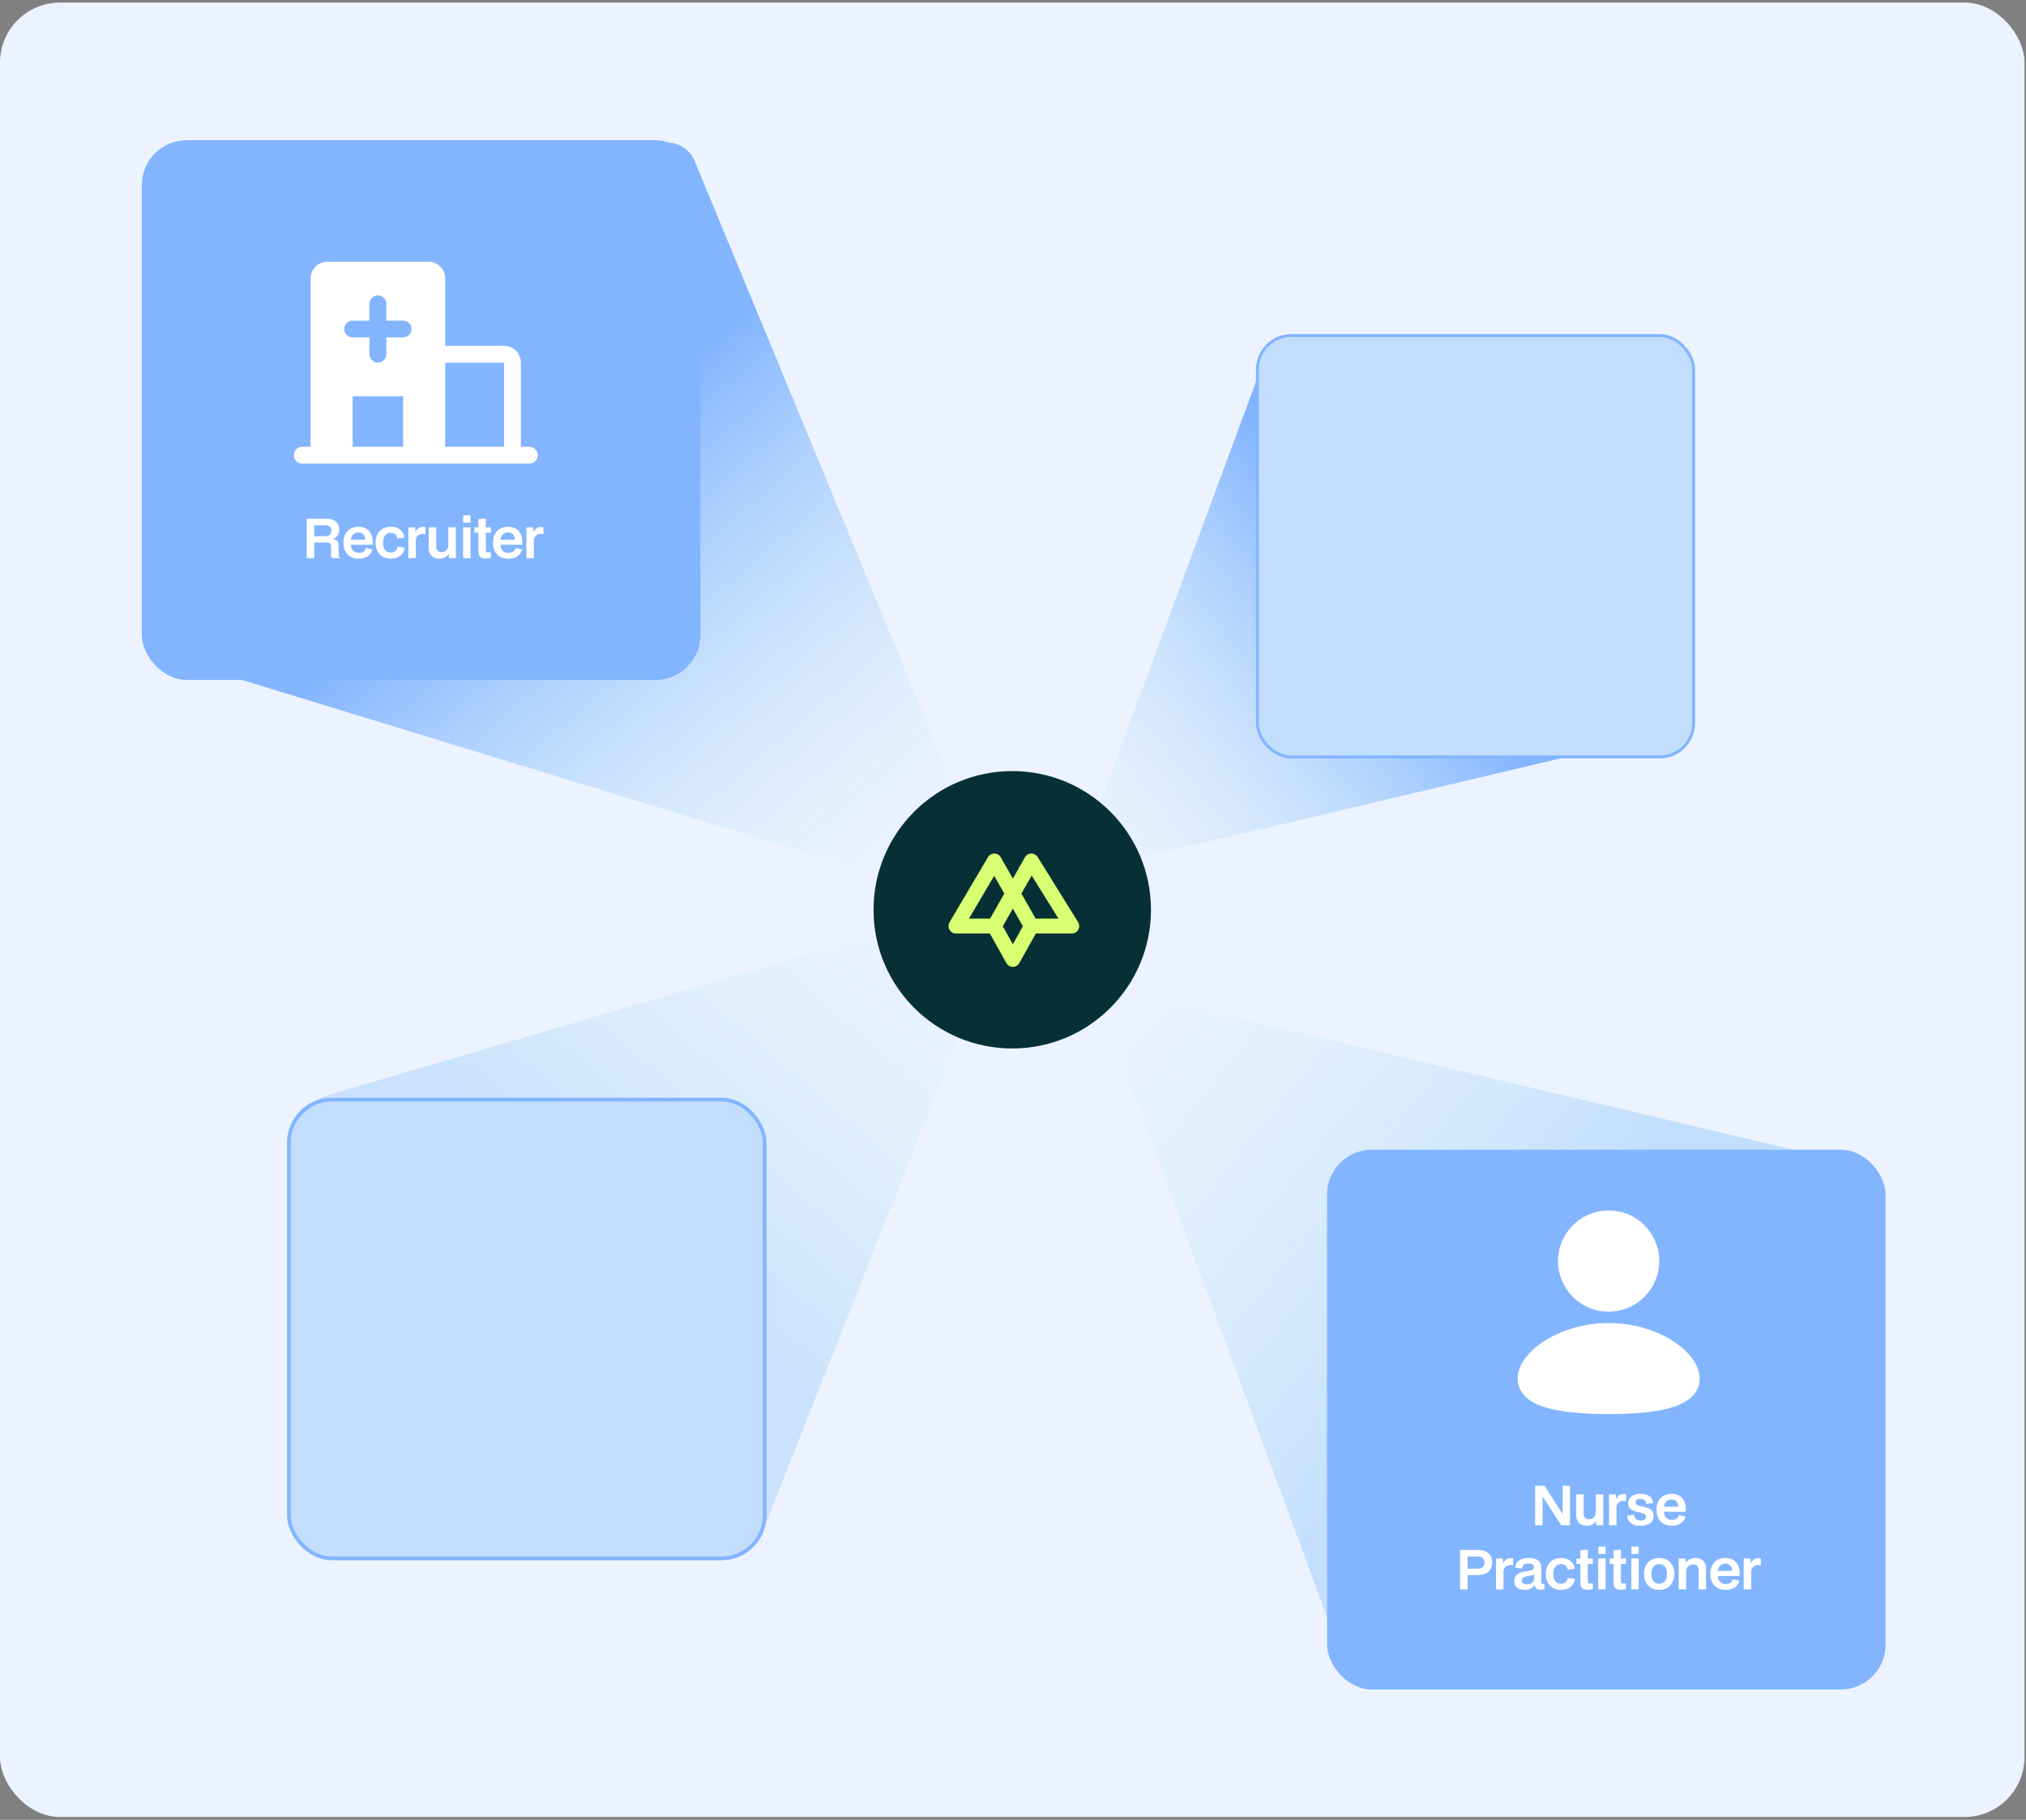 <svg width="600" height="539" viewBox="0 0 600 539" fill="none" xmlns="http://www.w3.org/2000/svg">
<rect x="0" y="0" width="600" height="539" fill="#808080" stroke="none"/>
<rect y="0.76" width="599.56" height="537.383" rx="17.765" fill="#ECF3FF"/>
<path d="M374.176 107.051L324.455 241.496C323.735 243.443 323.918 245.61 324.956 247.407L327.267 251.413C328.808 254.085 331.921 255.429 334.922 254.719L488.871 218.288C494.257 217.014 496.089 210.279 492.092 206.451L385.554 104.43C381.923 100.953 375.919 102.336 374.176 107.051Z" fill="url(#paint0_linear_165_793)"/>
<path d="M67.968 200.26L273.707 263.237C276.15 263.984 278.797 263.644 280.972 262.302L285.3 259.631C289.007 257.343 290.508 252.703 288.843 248.677L205.72 47.677C203.225 41.644 195.291 40.274 190.917 45.122L63.973 185.817C59.618 190.643 61.752 198.358 67.968 200.26Z" fill="url(#paint1_linear_165_793)"/>
<path d="M96.635 324.483L280.444 270.504C282.862 269.794 285.467 270.144 287.612 271.468L289.61 272.701C293.275 274.963 294.789 279.528 293.203 283.531L225.507 454.41C223.153 460.35 215.485 461.937 210.967 457.418L92.856 339.286C88.089 334.517 90.165 326.383 96.635 324.483Z" fill="url(#paint2_linear_165_793)"/>
<path d="M395.011 484.339L331.759 313.306C330.843 310.829 331.076 308.073 332.396 305.786L335.336 300.69C337.297 297.291 341.256 295.582 345.075 296.485L540.918 342.83C547.77 344.451 550.101 353.019 545.016 357.889L409.485 487.673C404.866 492.096 397.229 490.336 395.011 484.339Z" fill="url(#paint3_linear_165_793)"/>
<ellipse cx="299.779" cy="269.453" rx="41.081" ry="41.081" fill="#063036"/>
<path d="M299.956 286.36C299.165 286.36 298.435 285.931 298.043 285.238L293.141 276.487H283.098C282.311 276.487 281.581 276.062 281.193 275.369C280.801 274.68 280.812 273.83 281.212 273.149L292.586 253.879C292.982 253.209 293.696 252.799 294.472 252.799H294.491C295.271 252.807 295.99 253.228 296.377 253.909L299.96 260.21L303.534 253.913C303.915 253.239 304.622 252.814 305.394 252.799C306.174 252.772 306.889 253.178 307.299 253.837L319.278 273.103C319.7 273.784 319.723 274.642 319.339 275.346C318.951 276.051 318.217 276.483 317.419 276.483H306.767L301.865 285.234C301.477 285.927 300.747 286.36 299.952 286.36H299.956ZM296.978 274.343L299.956 279.653L302.93 274.343L299.956 269.11L296.978 274.343ZM306.695 272.066H313.46L305.527 259.307L302.489 264.658L306.698 272.066H306.695ZM286.954 272.066H293.217L297.427 264.658L294.434 259.391L286.954 272.066Z" fill="#D8FF72"/>
<rect x="42" y="41.514" width="165.434" height="159.883" rx="13.324" fill="#83B5FF"/>
<rect x="85.555" y="325.672" width="140.89" height="135.89" rx="12.768" fill="#C3DEFD" stroke="#83B5FF" stroke-width="1.11"/>
<rect x="393" y="340.514" width="165.434" height="159.883" rx="13.324" fill="#83B5FF"/>
<path d="M476.4 358.514C487.93 358.514 495.138 370.997 489.371 380.982C488.056 383.258 486.166 385.149 483.889 386.464C481.612 387.779 479.029 388.471 476.4 388.471C464.869 388.471 457.662 375.988 463.429 366.003C464.743 363.726 466.634 361.836 468.911 360.521C471.188 359.206 473.771 358.514 476.4 358.514Z" fill="white"/>
<path d="M476.401 391.841C483.578 391.841 490.106 393.92 494.908 396.847C497.305 398.315 499.354 400.037 500.833 401.91C502.289 403.755 503.362 405.96 503.362 408.317C503.362 410.849 502.131 412.844 500.357 414.267C498.68 415.615 496.466 416.508 494.114 417.131C489.387 418.38 483.078 418.802 476.401 418.802C469.724 418.802 463.415 418.383 458.688 417.131C456.336 416.508 454.122 415.615 452.445 414.267C450.668 412.841 449.44 410.849 449.44 408.317C449.44 405.96 450.512 403.755 451.968 401.91C453.448 400.037 455.494 398.315 457.894 396.847C462.696 393.92 469.226 391.841 476.401 391.841Z" fill="white"/>
<path d="M454.628 451.729V440.065H457.428L462.996 448.769H462.772V440.065H464.964V451.729H462.372L456.612 442.849H456.836V451.729H454.628ZM469.988 451.889C468.974 451.889 468.185 451.607 467.62 451.041C467.054 450.476 466.772 449.697 466.772 448.705V442.593H468.996V448.337C468.996 448.871 469.134 449.276 469.412 449.553C469.7 449.82 470.094 449.953 470.596 449.953C470.98 449.953 471.316 449.873 471.604 449.713C471.902 449.553 472.137 449.335 472.308 449.057C472.478 448.769 472.569 448.433 472.58 448.049V442.593H474.804V451.729H472.756L472.676 450.449C472.377 450.919 471.993 451.276 471.524 451.521C471.054 451.767 470.542 451.889 469.988 451.889ZM476.515 451.729V442.593H478.515L478.611 444.017C478.867 443.495 479.171 443.111 479.523 442.865C479.885 442.609 480.312 442.481 480.803 442.481C481.123 442.481 481.379 442.513 481.571 442.577V444.641H481.475C481.389 444.609 481.283 444.583 481.155 444.561C481.037 444.54 480.909 444.529 480.771 444.529C480.195 444.529 479.725 444.689 479.363 445.009C479.011 445.319 478.797 445.751 478.723 446.305V451.729H476.515ZM485.79 451.889C484.585 451.889 483.646 451.623 482.974 451.089C482.302 450.556 481.934 449.825 481.87 448.897L483.982 448.641C483.982 449.153 484.147 449.569 484.478 449.889C484.819 450.199 485.283 450.353 485.87 450.353C486.361 450.353 486.75 450.263 487.038 450.081C487.326 449.9 487.47 449.612 487.47 449.217C487.47 448.961 487.406 448.764 487.278 448.625C487.161 448.476 486.99 448.359 486.766 448.273C486.542 448.177 486.275 448.097 485.966 448.033C485.667 447.969 485.331 447.895 484.958 447.809C484.382 447.681 483.886 447.511 483.47 447.297C483.054 447.084 482.734 446.807 482.51 446.465C482.286 446.124 482.174 445.703 482.174 445.201C482.174 444.636 482.323 444.145 482.622 443.729C482.931 443.313 483.363 442.993 483.918 442.769C484.473 442.545 485.123 442.433 485.87 442.433C486.617 442.433 487.257 442.54 487.79 442.753C488.334 442.967 488.755 443.276 489.054 443.681C489.363 444.087 489.539 444.577 489.582 445.153L487.502 445.425C487.502 444.956 487.358 444.593 487.07 444.337C486.782 444.071 486.355 443.937 485.79 443.937C485.331 443.937 484.979 444.033 484.734 444.225C484.499 444.407 484.382 444.647 484.382 444.945C484.382 445.212 484.467 445.425 484.638 445.585C484.819 445.745 485.086 445.873 485.438 445.969C485.801 446.065 486.249 446.172 486.782 446.289C487.198 446.375 487.582 446.481 487.934 446.609C488.297 446.727 488.611 446.887 488.878 447.089C489.145 447.292 489.353 447.553 489.502 447.873C489.651 448.183 489.726 448.577 489.726 449.057C489.726 449.9 489.395 450.583 488.734 451.105C488.083 451.628 487.102 451.889 485.79 451.889ZM495.096 451.889C494.21 451.889 493.426 451.708 492.744 451.345C492.061 450.972 491.528 450.433 491.144 449.729C490.76 449.025 490.568 448.172 490.568 447.169C490.568 446.209 490.749 445.377 491.112 444.673C491.474 443.959 491.986 443.409 492.648 443.025C493.32 442.631 494.114 442.433 495.032 442.433C495.949 442.433 496.738 442.636 497.4 443.041C498.061 443.447 498.557 444.049 498.888 444.849C499.218 445.639 499.336 446.609 499.24 447.761H492.36V446.257H497.704L496.952 446.913C497.09 446.049 496.978 445.367 496.616 444.865C496.264 444.364 495.725 444.113 495 444.113C494.306 444.113 493.752 444.359 493.336 444.849C492.93 445.34 492.728 446.097 492.728 447.121C492.728 448.177 492.936 448.951 493.352 449.441C493.768 449.921 494.36 450.161 495.128 450.161C495.714 450.161 496.189 450.033 496.552 449.777C496.925 449.521 497.16 449.159 497.256 448.689L499.16 449.169C499.042 449.713 498.797 450.188 498.424 450.593C498.05 450.999 497.581 451.319 497.016 451.553C496.45 451.777 495.81 451.889 495.096 451.889ZM432.401 470.729V459.065H437.793C438.646 459.065 439.382 459.215 440.001 459.513C440.619 459.812 441.094 460.239 441.425 460.793C441.755 461.348 441.921 462.009 441.921 462.777C441.921 463.545 441.75 464.207 441.409 464.761C441.078 465.316 440.598 465.743 439.969 466.041C439.339 466.34 438.587 466.489 437.713 466.489H434.369V464.601H437.745C438.299 464.601 438.753 464.457 439.105 464.169C439.457 463.871 439.633 463.412 439.633 462.793C439.633 462.217 439.462 461.775 439.121 461.465C438.79 461.156 438.331 461.001 437.745 461.001H434.625V470.729H432.401ZM443.045 470.729V461.593H445.045L445.141 463.017C445.397 462.495 445.701 462.111 446.053 461.865C446.415 461.609 446.842 461.481 447.333 461.481C447.653 461.481 447.909 461.513 448.101 461.577V463.641H448.005C447.919 463.609 447.813 463.583 447.685 463.561C447.567 463.54 447.439 463.529 447.301 463.529C446.725 463.529 446.255 463.689 445.893 464.009C445.541 464.319 445.327 464.751 445.253 465.305V470.729H443.045ZM451.473 470.889C450.523 470.889 449.777 470.655 449.233 470.185C448.699 469.705 448.433 469.081 448.433 468.313C448.433 467.748 448.555 467.279 448.801 466.905C449.057 466.521 449.398 466.217 449.825 465.993C450.251 465.759 450.737 465.593 451.281 465.497L453.249 465.145C453.643 465.081 453.91 464.975 454.049 464.825C454.187 464.665 454.257 464.452 454.257 464.185C454.257 463.844 454.134 463.572 453.889 463.369C453.643 463.167 453.243 463.065 452.689 463.065C452.091 463.065 451.627 463.193 451.297 463.449C450.966 463.695 450.806 464.073 450.817 464.585L448.769 464.345C448.779 463.417 449.142 462.703 449.857 462.201C450.571 461.689 451.526 461.433 452.721 461.433C453.563 461.433 454.257 461.545 454.801 461.769C455.355 461.983 455.766 462.308 456.033 462.745C456.31 463.172 456.449 463.689 456.449 464.297V468.457C456.449 468.745 456.502 468.937 456.609 469.033C456.726 469.119 456.859 469.161 457.009 469.161C457.083 469.161 457.142 469.156 457.185 469.145C457.227 469.135 457.254 469.124 457.265 469.113H457.361V470.665C457.233 470.729 457.062 470.777 456.849 470.809C456.635 470.841 456.454 470.857 456.305 470.857C455.803 470.857 455.398 470.745 455.089 470.521C454.779 470.297 454.598 469.967 454.545 469.529L454.529 469.305C454.283 469.796 453.883 470.185 453.329 470.473C452.785 470.751 452.166 470.889 451.473 470.889ZM452.129 469.257C452.683 469.257 453.153 469.135 453.537 468.889C453.931 468.633 454.187 468.276 454.305 467.817V466.185L454.465 466.249C454.347 466.345 454.187 466.425 453.985 466.489C453.793 466.543 453.542 466.596 453.233 466.649L452.001 466.889C451.489 466.996 451.137 467.161 450.945 467.385C450.763 467.599 450.673 467.844 450.673 468.121C450.673 468.495 450.806 468.777 451.073 468.969C451.339 469.161 451.691 469.257 452.129 469.257ZM462.265 470.873C461.358 470.873 460.569 470.676 459.897 470.281C459.225 469.887 458.702 469.337 458.329 468.633C457.966 467.919 457.785 467.092 457.785 466.153C457.785 465.204 457.966 464.377 458.329 463.673C458.702 462.959 459.225 462.409 459.897 462.025C460.58 461.631 461.374 461.433 462.281 461.433C463.465 461.433 464.409 461.727 465.113 462.313C465.817 462.9 466.222 463.673 466.329 464.633L464.233 464.921C464.18 464.356 463.972 463.935 463.609 463.657C463.257 463.38 462.809 463.241 462.265 463.241C461.561 463.241 461.006 463.497 460.601 464.009C460.196 464.521 459.993 465.236 459.993 466.153C459.993 467.071 460.19 467.785 460.585 468.297C460.99 468.809 461.55 469.065 462.265 469.065C462.83 469.065 463.294 468.911 463.657 468.601C464.02 468.292 464.222 467.865 464.265 467.321L466.377 467.593C466.313 468.276 466.094 468.863 465.721 469.353C465.358 469.844 464.884 470.223 464.297 470.489C463.71 470.745 463.033 470.873 462.265 470.873ZM470.146 470.857C469.431 470.857 468.903 470.697 468.562 470.377C468.221 470.057 468.05 469.577 468.05 468.937V459.145L470.226 458.985V468.169C470.226 468.511 470.269 468.74 470.354 468.857C470.45 468.964 470.647 469.017 470.946 469.017C471.106 469.017 471.25 469.007 471.378 468.985C471.517 468.964 471.629 468.937 471.714 468.905V470.633C471.479 470.697 471.218 470.751 470.93 470.793C470.653 470.836 470.391 470.857 470.146 470.857ZM466.866 463.209V461.593L469.138 461.657V463.145L466.866 463.209ZM471.73 463.209L469.138 463.145V461.657L471.73 461.593V463.209ZM473.311 470.729V461.593H475.503V470.729H473.311ZM473.327 460.233V458.057H475.503V460.233H473.327ZM479.959 470.857C479.245 470.857 478.717 470.697 478.375 470.377C478.034 470.057 477.863 469.577 477.863 468.937V459.145L480.039 458.985V468.169C480.039 468.511 480.082 468.74 480.167 468.857C480.263 468.964 480.461 469.017 480.759 469.017C480.919 469.017 481.063 469.007 481.191 468.985C481.33 468.964 481.442 468.937 481.527 468.905V470.633C481.293 470.697 481.031 470.751 480.743 470.793C480.466 470.836 480.205 470.857 479.959 470.857ZM476.679 463.209V461.593L478.951 461.657V463.145L476.679 463.209ZM481.543 463.209L478.951 463.145V461.657L481.543 461.593V463.209ZM483.125 470.729V461.593H485.317V470.729H483.125ZM483.141 460.233V458.057H485.317V460.233H483.141ZM491.369 470.889C490.462 470.889 489.667 470.692 488.985 470.297C488.313 469.903 487.79 469.353 487.417 468.649C487.054 467.935 486.873 467.108 486.873 466.169C486.873 465.209 487.054 464.377 487.417 463.673C487.79 462.969 488.313 462.42 488.985 462.025C489.667 461.631 490.467 461.433 491.385 461.433C492.291 461.433 493.081 461.631 493.753 462.025C494.425 462.42 494.942 462.969 495.305 463.673C495.678 464.377 495.865 465.209 495.865 466.169C495.865 467.108 495.678 467.935 495.305 468.649C494.942 469.353 494.425 469.903 493.753 470.297C493.081 470.692 492.286 470.889 491.369 470.889ZM491.369 469.081C492.094 469.081 492.659 468.825 493.065 468.313C493.47 467.801 493.673 467.081 493.673 466.153C493.673 465.225 493.47 464.511 493.065 464.009C492.659 463.497 492.094 463.241 491.369 463.241C490.643 463.241 490.078 463.497 489.673 464.009C489.267 464.521 489.065 465.236 489.065 466.153C489.065 467.081 489.267 467.801 489.673 468.313C490.078 468.825 490.643 469.081 491.369 469.081ZM497.156 470.729V461.593H499.188L499.284 462.873C499.647 462.372 500.058 462.009 500.516 461.785C500.975 461.551 501.514 461.433 502.132 461.433C503.06 461.433 503.807 461.7 504.372 462.233C504.948 462.756 505.236 463.54 505.236 464.585V470.729H503.028V464.905C503.028 464.415 502.89 464.036 502.612 463.769C502.335 463.492 501.924 463.353 501.38 463.353C501.018 463.353 500.682 463.433 500.372 463.593C500.074 463.753 499.834 463.983 499.652 464.281C499.482 464.569 499.386 464.916 499.364 465.321V470.729H497.156ZM511.042 470.889C510.156 470.889 509.372 470.708 508.69 470.345C508.007 469.972 507.474 469.433 507.09 468.729C506.706 468.025 506.514 467.172 506.514 466.169C506.514 465.209 506.695 464.377 507.058 463.673C507.42 462.959 507.932 462.409 508.594 462.025C509.266 461.631 510.06 461.433 510.978 461.433C511.895 461.433 512.684 461.636 513.346 462.041C514.007 462.447 514.503 463.049 514.834 463.849C515.164 464.639 515.282 465.609 515.186 466.761H508.306V465.257H513.65L512.898 465.913C513.036 465.049 512.924 464.367 512.562 463.865C512.21 463.364 511.671 463.113 510.946 463.113C510.252 463.113 509.698 463.359 509.282 463.849C508.876 464.34 508.674 465.097 508.674 466.121C508.674 467.177 508.882 467.951 509.298 468.441C509.714 468.921 510.306 469.161 511.074 469.161C511.66 469.161 512.135 469.033 512.498 468.777C512.871 468.521 513.106 468.159 513.202 467.689L515.106 468.169C514.988 468.713 514.743 469.188 514.37 469.593C513.996 469.999 513.527 470.319 512.962 470.553C512.396 470.777 511.756 470.889 511.042 470.889ZM516.407 470.729V461.593H518.407L518.503 463.017C518.759 462.495 519.063 462.111 519.415 461.865C519.778 461.609 520.204 461.481 520.695 461.481C521.015 461.481 521.271 461.513 521.463 461.577V463.641H521.367C521.282 463.609 521.175 463.583 521.047 463.561C520.93 463.54 520.802 463.529 520.663 463.529C520.087 463.529 519.618 463.689 519.255 464.009C518.903 464.319 518.69 464.751 518.615 465.305V470.729H516.407Z" fill="white"/>
<rect x="372.392" y="99.381" width="129.172" height="124.808" rx="10.037" fill="#C3DEFD" stroke="#83B5FF" stroke-width="0.873"/>
<path d="M156.758 132.324H154.267V107.41C154.267 106.089 153.742 104.821 152.808 103.887C151.873 102.952 150.606 102.427 149.284 102.427H131.845V82.496C131.845 81.175 131.32 79.907 130.385 78.973C129.451 78.039 128.183 77.514 126.862 77.514H96.966C95.644 77.514 94.377 78.039 93.442 78.973C92.508 79.907 91.983 81.175 91.983 82.496V132.324H89.491C88.831 132.324 88.197 132.586 87.73 133.054C87.263 133.521 87 134.154 87 134.815C87 135.476 87.263 136.11 87.73 136.577C88.197 137.044 88.831 137.307 89.491 137.307H156.758C157.419 137.307 158.053 137.044 158.52 136.577C158.987 136.11 159.25 135.476 159.25 134.815C159.25 134.154 158.987 133.521 158.52 133.054C158.053 132.586 157.419 132.324 156.758 132.324ZM119.388 132.324H104.44V117.376H119.388V132.324ZM119.388 99.936H114.405V104.919C114.405 105.58 114.143 106.213 113.675 106.68C113.208 107.148 112.574 107.41 111.914 107.41C111.253 107.41 110.619 107.148 110.152 106.68C109.685 106.213 109.422 105.58 109.422 104.919V99.936H104.44C103.779 99.936 103.145 99.674 102.678 99.206C102.211 98.739 101.948 98.105 101.948 97.445C101.948 96.784 102.211 96.15 102.678 95.683C103.145 95.216 103.779 94.953 104.44 94.953H109.422V89.971C109.422 89.31 109.685 88.676 110.152 88.209C110.619 87.742 111.253 87.479 111.914 87.479C112.574 87.479 113.208 87.742 113.675 88.209C114.143 88.676 114.405 89.31 114.405 89.971V94.953H119.388C120.049 94.953 120.682 95.216 121.149 95.683C121.617 96.15 121.879 96.784 121.879 97.445C121.879 98.105 121.617 98.739 121.149 99.206C120.682 99.674 120.049 99.936 119.388 99.936ZM149.284 132.324H131.845V107.41H149.284V132.324Z" fill="white"/>
<path d="M90.846 165.307V153.643H96.718C97.497 153.643 98.169 153.771 98.734 154.027C99.3 154.283 99.732 154.651 100.03 155.131C100.34 155.6 100.494 156.165 100.494 156.827C100.494 157.488 100.324 158.069 99.982 158.571C99.652 159.061 99.177 159.403 98.558 159.595C99.07 159.701 99.449 159.856 99.694 160.059C99.94 160.251 100.1 160.491 100.174 160.779C100.249 161.056 100.286 161.387 100.286 161.771V164.491C100.286 164.619 100.308 164.747 100.35 164.875C100.393 165.003 100.468 165.093 100.574 165.147V165.307H98.254C98.19 165.2 98.142 165.072 98.11 164.923C98.078 164.763 98.062 164.555 98.062 164.299V162.075C98.062 161.605 97.982 161.253 97.822 161.019C97.673 160.784 97.342 160.667 96.83 160.667H93.07V165.307H90.846ZM93.07 158.811H96.286C96.884 158.811 97.342 158.667 97.662 158.379C97.982 158.091 98.142 157.691 98.142 157.179C98.142 156.635 97.977 156.229 97.646 155.963C97.326 155.696 96.884 155.563 96.318 155.563H93.07V158.811ZM106.227 165.467C105.342 165.467 104.558 165.285 103.875 164.923C103.192 164.549 102.659 164.011 102.275 163.307C101.891 162.603 101.699 161.749 101.699 160.747C101.699 159.787 101.88 158.955 102.243 158.251C102.606 157.536 103.118 156.987 103.779 156.603C104.451 156.208 105.246 156.011 106.163 156.011C107.08 156.011 107.87 156.213 108.531 156.619C109.192 157.024 109.688 157.627 110.019 158.427C110.35 159.216 110.467 160.187 110.371 161.339H103.491V159.835H108.835L108.083 160.491C108.222 159.627 108.11 158.944 107.747 158.443C107.395 157.941 106.856 157.691 106.131 157.691C105.438 157.691 104.883 157.936 104.467 158.427C104.062 158.917 103.859 159.675 103.859 160.699C103.859 161.755 104.067 162.528 104.483 163.019C104.899 163.499 105.491 163.739 106.259 163.739C106.846 163.739 107.32 163.611 107.683 163.355C108.056 163.099 108.291 162.736 108.387 162.267L110.291 162.747C110.174 163.291 109.928 163.765 109.555 164.171C109.182 164.576 108.712 164.896 108.147 165.131C107.582 165.355 106.942 165.467 106.227 165.467ZM115.703 165.451C114.796 165.451 114.007 165.253 113.335 164.859C112.663 164.464 112.14 163.915 111.767 163.211C111.404 162.496 111.223 161.669 111.223 160.731C111.223 159.781 111.404 158.955 111.767 158.251C112.14 157.536 112.663 156.987 113.335 156.603C114.017 156.208 114.812 156.011 115.719 156.011C116.903 156.011 117.847 156.304 118.551 156.891C119.255 157.477 119.66 158.251 119.767 159.211L117.671 159.499C117.617 158.933 117.409 158.512 117.047 158.235C116.695 157.957 116.247 157.819 115.703 157.819C114.999 157.819 114.444 158.075 114.039 158.587C113.633 159.099 113.431 159.813 113.431 160.731C113.431 161.648 113.628 162.363 114.023 162.875C114.428 163.387 114.988 163.643 115.703 163.643C116.268 163.643 116.732 163.488 117.095 163.179C117.457 162.869 117.66 162.443 117.703 161.899L119.815 162.171C119.751 162.853 119.532 163.44 119.159 163.931C118.796 164.421 118.321 164.8 117.735 165.067C117.148 165.323 116.471 165.451 115.703 165.451ZM120.944 165.307V156.171H122.944L123.04 157.595C123.296 157.072 123.6 156.688 123.952 156.443C124.315 156.187 124.741 156.059 125.232 156.059C125.552 156.059 125.808 156.091 126 156.155V158.219H125.904C125.819 158.187 125.712 158.16 125.584 158.139C125.467 158.117 125.339 158.107 125.2 158.107C124.624 158.107 124.155 158.267 123.792 158.587C123.44 158.896 123.227 159.328 123.152 159.883V165.307H120.944ZM130.183 165.467C129.17 165.467 128.381 165.184 127.815 164.619C127.25 164.053 126.967 163.275 126.967 162.283V156.171H129.191V161.915C129.191 162.448 129.33 162.853 129.607 163.131C129.895 163.397 130.29 163.531 130.791 163.531C131.175 163.531 131.511 163.451 131.799 163.291C132.098 163.131 132.333 162.912 132.503 162.635C132.674 162.347 132.765 162.011 132.775 161.627V156.171H134.999V165.307H132.951L132.871 164.027C132.573 164.496 132.189 164.853 131.719 165.099C131.25 165.344 130.738 165.467 130.183 165.467ZM137.148 165.307V156.171H139.34V165.307H137.148ZM137.164 154.811V152.635H139.34V154.811H137.164ZM143.795 165.435C143.081 165.435 142.553 165.275 142.211 164.955C141.87 164.635 141.699 164.155 141.699 163.515V153.723L143.875 153.563V162.747C143.875 163.088 143.918 163.317 144.003 163.435C144.099 163.541 144.297 163.595 144.595 163.595C144.755 163.595 144.899 163.584 145.027 163.563C145.166 163.541 145.278 163.515 145.363 163.483V165.211C145.129 165.275 144.867 165.328 144.579 165.371C144.302 165.413 144.041 165.435 143.795 165.435ZM140.515 157.787V156.171L142.787 156.235V157.723L140.515 157.787ZM145.379 157.787L142.787 157.723V156.235L145.379 156.171V157.787ZM150.526 165.467C149.64 165.467 148.856 165.285 148.174 164.923C147.491 164.549 146.958 164.011 146.574 163.307C146.19 162.603 145.998 161.749 145.998 160.747C145.998 159.787 146.179 158.955 146.542 158.251C146.904 157.536 147.416 156.987 148.078 156.603C148.75 156.208 149.544 156.011 150.462 156.011C151.379 156.011 152.168 156.213 152.83 156.619C153.491 157.024 153.987 157.627 154.318 158.427C154.648 159.216 154.766 160.187 154.67 161.339H147.79V159.835H153.134L152.382 160.491C152.52 159.627 152.408 158.944 152.046 158.443C151.694 157.941 151.155 157.691 150.43 157.691C149.736 157.691 149.182 157.936 148.766 158.427C148.36 158.917 148.158 159.675 148.158 160.699C148.158 161.755 148.366 162.528 148.782 163.019C149.198 163.499 149.79 163.739 150.558 163.739C151.144 163.739 151.619 163.611 151.982 163.355C152.355 163.099 152.59 162.736 152.686 162.267L154.59 162.747C154.472 163.291 154.227 163.765 153.854 164.171C153.48 164.576 153.011 164.896 152.446 165.131C151.88 165.355 151.24 165.467 150.526 165.467ZM155.891 165.307V156.171H157.891L157.987 157.595C158.243 157.072 158.547 156.688 158.899 156.443C159.262 156.187 159.688 156.059 160.179 156.059C160.499 156.059 160.755 156.091 160.947 156.155V158.219H160.851C160.766 158.187 160.659 158.16 160.531 158.139C160.414 158.117 160.286 158.107 160.147 158.107C159.571 158.107 159.102 158.267 158.739 158.587C158.387 158.896 158.174 159.328 158.099 159.883V165.307H155.891Z" fill="white"/>
<defs>
<linearGradient id="paint0_linear_165_793" x1="407.978" y1="172.129" x2="309.354" y2="251.552" gradientUnits="userSpaceOnUse">
<stop stop-color="#83B5FF"/>
<stop offset="1" stop-color="#D8F2F6" stop-opacity="0"/>
</linearGradient>
<linearGradient id="paint1_linear_165_793" x1="148.933" y1="155.055" x2="253.648" y2="277.465" gradientUnits="userSpaceOnUse">
<stop stop-color="#83B5FF"/>
<stop offset="1" stop-color="#D8F2F6" stop-opacity="0"/>
</linearGradient>
<linearGradient id="paint2_linear_165_793" x1="178.1" y1="359.636" x2="264.516" y2="258.617" gradientUnits="userSpaceOnUse">
<stop stop-color="#CAE2FD"/>
<stop offset="1" stop-color="#D8F2F6" stop-opacity="0"/>
</linearGradient>
<linearGradient id="paint3_linear_165_793" x1="438.012" y1="401.551" x2="312.548" y2="300.514" gradientUnits="userSpaceOnUse">
<stop stop-color="#C3DEFD"/>
<stop offset="1" stop-color="#D8F2F6" stop-opacity="0"/>
</linearGradient>
</defs>
</svg>
